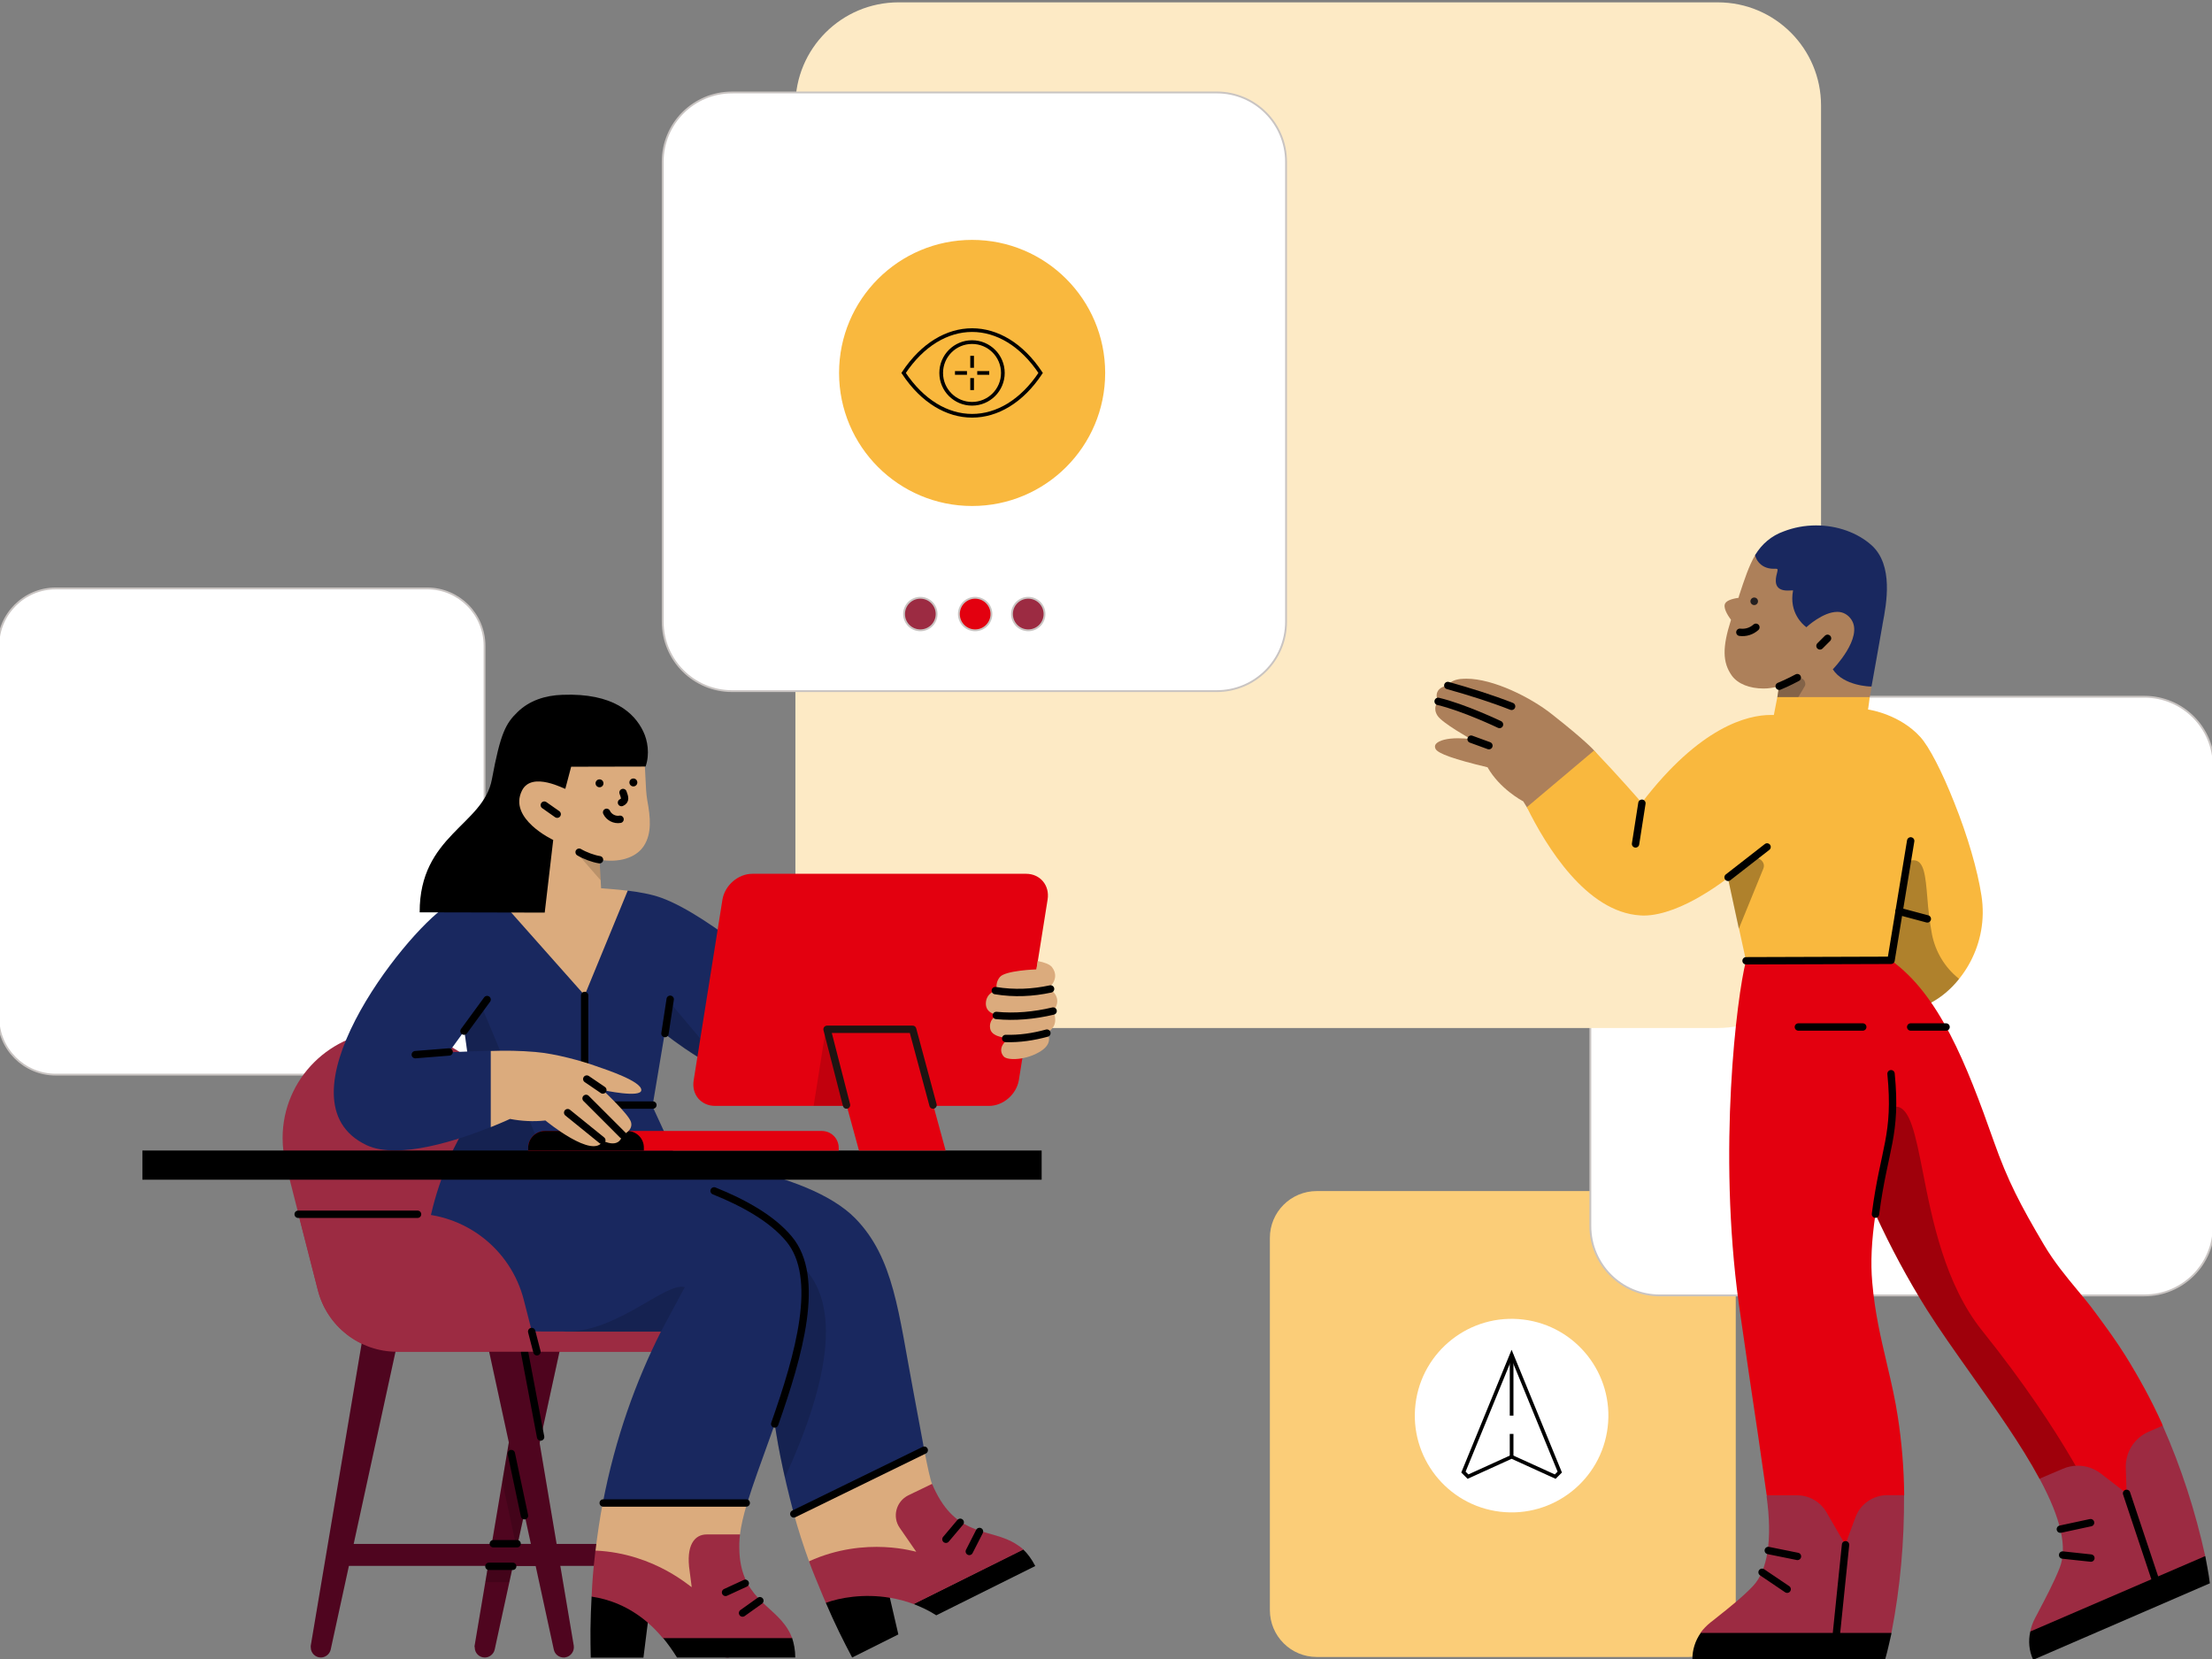 <?xml version="1.0" encoding="UTF-8"?>
<svg xmlns="http://www.w3.org/2000/svg" id="Layer_1" data-name="Layer 1" viewBox="0 0 1200 900" height="900" width="1200">
  <rect x="0" y="0" width="1200" height="900" fill="#808080" stroke="none"/>
  <defs>
    <style>
      .cls-1, .cls-2, .cls-3, .cls-4, .cls-5, .cls-6, .cls-7, .cls-8, .cls-9, .cls-10, .cls-11, .cls-12, .cls-13, .cls-14, .cls-15, .cls-16, .cls-17 {
        stroke-width: 0px;
      }

      .cls-1, .cls-2, .cls-3, .cls-17 {
        isolation: isolate;
      }

      .cls-1, .cls-7 {
        fill: #4f051f;
      }

      .cls-1, .cls-17 {
        opacity: .15;
      }

      .cls-18, .cls-19, .cls-20, .cls-21, .cls-22 {
        fill: none;
      }

      .cls-18, .cls-19, .cls-20, .cls-22, .cls-23 {
        stroke-linecap: round;
        stroke-width: 4px;
      }

      .cls-18, .cls-20, .cls-21, .cls-23 {
        stroke: #000;
      }

      .cls-2 {
        fill: #222120;
      }

      .cls-2, .cls-3 {
        opacity: .3;
      }

      .cls-19 {
        stroke: #1e1412;
      }

      .cls-19, .cls-20, .cls-22, .cls-23 {
        stroke-linejoin: round;
      }

      .cls-24, .cls-25, .cls-26 {
        stroke: #c9c4c2;
      }

      .cls-24, .cls-25, .cls-26, .cls-21 {
        stroke-miterlimit: 10;
      }

      .cls-24, .cls-16 {
        fill: #fff;
      }

      .cls-25, .cls-13 {
        fill: #e3000f;
      }

      .cls-26, .cls-8 {
        fill: #9c2b42;
      }

      .cls-21 {
        stroke-width: 2px;
      }

      .cls-22 {
        stroke: #3c3645;
      }

      .cls-5 {
        fill: #f9b83e;
      }

      .cls-6 {
        fill: #f9a278;
      }

      .cls-9 {
        fill: #19285f;
      }

      .cls-10 {
        fill: #231f20;
      }

      .cls-11 {
        fill: #ad805a;
      }

      .cls-12 {
        fill: #dbab7d;
      }

      .cls-14 {
        fill: #fbcd78;
      }

      .cls-15 {
        fill: #fdeac5;
      }
    </style>
  </defs>
  <path class="cls-14" d="M714.32,646.15h201.9c14.07,0,25.42,11.41,25.42,25.42v201.91c0,14.06-11.4,25.42-25.42,25.42h-201.9c-14.07,0-25.42-11.41-25.42-25.42v-201.85c-.05-14.07,11.36-25.48,25.42-25.48Z"></path>
  <g>
    <path class="cls-24" d="M900.39,377.98h262.89c20.82,0,37.63,16.82,37.63,37.63v249.51c0,20.82-16.82,37.63-37.63,37.63h-262.89c-20.82,0-37.63-16.82-37.63-37.63v-249.51c-.09-20.82,16.82-37.63,37.63-37.63Z"></path>
    <path class="cls-26" d="M1002.51,669.77c4.88,0,8.83-3.95,8.83-8.83s-3.95-8.83-8.83-8.83-8.83,3.95-8.83,8.83,3.95,8.83,8.83,8.83Z"></path>
    <path class="cls-26" d="M1061.06,669.77c4.88,0,8.83-3.95,8.83-8.83s-3.95-8.83-8.83-8.83-8.83,3.95-8.83,8.83,3.95,8.83,8.83,8.83Z"></path>
    <path class="cls-25" d="M1032.25,669.77c4.88,0,8.83-3.95,8.83-8.83s-3.95-8.83-8.83-8.83-8.83,3.95-8.83,8.83,3.95,8.83,8.83,8.83Z"></path>
  </g>
  <path class="cls-24" d="M30.27,319.21h201.41c17.25,0,31.18,14,31.18,31.18v201.41c0,17.25-13.99,31.18-31.18,31.18H30.27c-17.25,0-31.18-13.99-31.18-31.18v-201.41c0-17.19,14-31.18,31.18-31.18Z"></path>
  <path class="cls-15" d="M487.48,1.28h444.46c30.96,0,55.97,25.11,55.97,55.97v444.46c0,30.96-25.11,55.97-55.97,55.97h-444.46c-30.96,0-55.97-25.11-55.97-55.97V57.35c-.11-30.96,25.01-56.08,55.97-56.08Z"></path>
  <g>
    <path class="cls-8" d="M215.46,733.32h168.25l-2.84-11.3h-73.83l-28.2-110.17c-7.91-30.81-35.64-52.48-67.53-52.48s-58,25.97-58,58c0,4.84.61,9.69,1.77,14.37l17.36,68.15c5,19.66,22.74,33.42,43.02,33.42Z"></path>
    <path class="cls-7" d="M257.48,892.73l27.97-166.02h86.73l27.89,166.02c.46,3-1.54,5.85-4.53,6.38-.31.08-.54.08-.93.08-2.61,0-4.84-1.77-5.38-4.38l-36.42-168.1h-47.86l-36.57,168.1c-.54,2.54-2.84,4.38-5.38,4.38-3.07,0-5.46-2.46-5.46-5.46-.15-.39-.15-.69-.08-1Z"></path>
    <path class="cls-1" d="M285.45,726.71h19.51l-12.22,56.09-8.37-49.86,1.08-6.23Z"></path>
    <path class="cls-17" d="M280.3,839.95l-7.84-36.26,7.76-46.4,7.92,46.71-7.83,35.95Z"></path>
    <path class="cls-7" d="M275.15,837.58h107.24v11.9h-107.24v-11.9Z"></path>
    <path class="cls-8" d="M256.25,699.9l-10.67-41.57h70.52c28.42,0,53.24,19.28,60.31,46.79l7.22,28.2h-91.32c-13.23,0-30.98-13.76-36.05-33.42Z"></path>
    <path class="cls-22" d="M380.32,720.42h-73.44l-15.83-62.08"></path>
    <path class="cls-17" d="M265.31,846.41h13.6l-2.61,11.91h-12.98l2-11.91Z"></path>
    <path class="cls-7" d="M186.34,837.58h107.24v11.9h-107.24v-11.9Z"></path>
    <path class="cls-7" d="M168.59,892.73l27.96-166.02h86.74l27.97,166.02c.46,3-1.54,5.85-4.53,6.38-.31.08-.54.08-.93.08-2.61,0-4.84-1.77-5.38-4.38l-36.49-168.1h-47.94l-36.57,168.1c-.54,2.54-2.85,4.38-5.38,4.38-3.07,0-5.45-2.54-5.45-5.46-.08-.39,0-.69,0-1Z"></path>
    <path class="cls-18" d="M284.53,822.27l-7.14-33.72"></path>
    <path class="cls-18" d="M293.28,779.57l-8.69-45.87"></path>
    <path class="cls-18" d="M280.53,837.46h-12.91"></path>
    <path class="cls-18" d="M278.14,849.72h-12.91"></path>
    <path class="cls-12" d="M326.09,481.87l-.85-15.52c9.92,1.84,19.67-.69,24.05-7.46,4.38-6.76,3.61-15.37,1.84-24.81-.54-3.07-.77-7.38-.93-11.3-.38-8.76-.84-20.74-5.38-27.58-7.61-11.45-21.82-17.83-39.87-17.83-9.3,0-17.14,4.69-23.59,10.99-6.3,6.23-10.14,13.68-10.29,22.13-.38,17.83,5.69,69.68,5.76,72.14l-10.06.61,8.83,53.86,48.41,12.06,16.82-65.91c-4.92-.69-14.75-1.38-14.75-1.38Z"></path>
    <path class="cls-12" d="M325.16,845.8l-2.15-4.23c1.08-8.91,2.38-17.9,3.99-26.2l3.84-11.45,76.29,1.15-1.77,10.22c-2,6.61-3.38,12.53-3.92,17.14l-20.2,39.71-56.09-26.34Z"></path>
    <path class="cls-12" d="M430.64,813.91l68.61-35.42,2.15,8.22c1.77,9.06,3.3,16.21,4.3,18.51l-4.3,45.33h-55.16l-7.23-3.23c-3.15-8.69-6.07-17.67-8.37-26.2v-7.22h0Z"></path>
    <path class="cls-17" d="M311.64,461.28c5.92,3.23,13.6,5.07,13.6,5.07l.61,11.21-14.21-16.28Z"></path>
    <path class="cls-9" d="M269.15,644.97l5.22-24.36,87.43,4.77,5.22,2.76s70.45,5.69,97.03,32.88c20.9,21.44,23.36,51.09,31.42,93.65,2.15,11.45,4.23,22.89,5.99,32.19l-70.76,34.5c-12.29-46.41-13.44-69.61-13.36-99.57l-85.74.3c-40.64.08-70.98-37.41-62.46-77.13Z"></path>
    <path class="cls-17" d="M417.28,721.8l14.98-37.65c24.2,19.36,19.44,61.08-6.45,117.39-7.76-33.96-8.61-54.47-8.53-79.75Z"></path>
    <path class="cls-9" d="M233.74,659.26c5.38-23.51,14.06-38.34,14.06-38.34l48.56,3.15s100.64,11.21,131.52,47.94c25.2,29.89-10.07,102.57-22.51,143.36h-78.36c6.76-35.26,18.05-66.3,31.57-93.03h-63.92c-49.17,0-68.22-30.73-60.93-63.07Z"></path>
    <path class="cls-17" d="M371.49,698.29l-12.91,24.05s-71.99,0-51.01,0c27.73,0,53.86-27.13,63.92-24.05Z"></path>
    <path class="cls-9" d="M241.96,492.55c-.08-.46-.15-.77-.15-.77,6.68-5.15,17.67-8.53,25.05-8.53l50.32,56.7,23.35-56.77c5.91.69,12.91,1.92,18.36,3.92,26.97,9.76,71.52,49.86,71.52,49.86,30.66-7.68,72.75-18.36,72.75-18.36l11.45,49.01s-60.39,30.04-96.49,22.97c-27.58-5.38-57.55-29.81-57.55-29.81l-6.61,39.42,12.91,27.96h-123.23v-.08l13.75-26.97c-1.23-11.45-3.38-27.35-5.69-43.4"></path>
    <path class="cls-4" d="M561.63,849.56l-53.71,26.74c-3.99-2.61-8.21-4.53-12.37-6.15l59.47-29.65c2.45,2.31,4.61,5.22,6.61,9.06Z"></path>
    <path class="cls-8" d="M496.22,840.62l-8.1-11.73c-4.23-5.99-2-14.36,4.61-17.67l12.91-6.23.08.15c.69,1.62,1.31,3.07,2.07,4.46,12.37,24.43,30.12,19.52,43.41,28.04,1.31.84,2.76,1.77,3.99,3l-59.47,29.57c-4.37-1.61-8.75-2.76-12.98-3.45l-.3.84-33.34,2.92-1.08-1c-.99-2.15-1.84-4.37-2.76-6.53-2.22-5.38-4.46-10.67-6.38-15.98,30.96-14.05,58.54-4.84,58.16-5.22l-.81-1.18Z"></path>
    <path class="cls-4" d="M431.42,899.19h-64.15c-2.46-3.93-5.07-7.61-7.68-10.76h70.07c.99,2.99,1.77,6.61,1.77,10.76Z"></path>
    <path class="cls-8" d="M320.94,866.15c.15-2.38.3-4.61.38-6.92.39-6.14,1-12.13,1.69-18.05,32.96,1.47,52.86,21.13,52.23,19.72l-1.09-8.43c-2.2-14.28,2.72-20.04,9.17-20.04h18.13c-.08.77-.15,1.46-.23,2.15-.16,1.77-.16,3.3-.16,4.84.16,27.42,18.21,30.88,26.35,44.48.93,1.46,1.69,3.07,2.31,4.76h-70.14c-2.69-3.23-5.38-5.99-8.15-8.37l-.54.31-28.42-10.83-1.53-3.61Z"></path>
    <path class="cls-4" d="M320.94,866.15c9.29,1.38,20.05,5.15,30.5,14.14l-2.38,18.98h-28.58c-.15-5.22-.15-10.29-.15-15.37.08-6.07.3-11.99.61-17.75Z"></path>
    <path class="cls-20" d="M387.39,646.05c16.67,6.68,31.57,15.21,40.56,25.96,17.67,20.98,5.46,63.16-7.68,100.49"></path>
    <path class="cls-17" d="M258.02,538.26l37.64,89.81h-52l13.75-26.97c-1.69-15.13-4.84-37.88-7.91-58.77l8.53-4.08Z"></path>
    <path class="cls-17" d="M363.58,544.02l32.96,39.18c-19.21-8.53-35.96-22.43-35.96-22.43l3-16.75Z"></path>
    <path class="cls-6" d="M502.71,518.75s40.41-13.13,50.33-13.13c10.75,0-3.07,13.75-3.07,13.75,4.68.46,9.29,1.23,13.75,2.31,6.15,1.53-6.92,41.33-6.92,41.33,0,0-34.73,11.45-42.41,4.53l-11.68-48.79Z"></path>
    <path class="cls-20" d="M317.17,540.03v45.95"></path>
    <path class="cls-20" d="M354.2,599.49h-96.03"></path>
    <path class="cls-9" d="M261.55,545.1l.24.54-18.29,25.2c9.3-.39,16.75-.61,22.9-.84v41.33c-16.82,6.84-50.17,18.13-67.53,9.91-50.4-23.89,19.9-114.08,42.95-129.45l.69,1.84"></path>
    <path class="cls-20" d="M363.58,542.1l-2.84,18.59"></path>
    <path class="cls-20" d="M251.72,559.39l12.53-17.13"></path>
    <path class="cls-20" d="M243.65,570.68l-18.36,1.46"></path>
    <path class="cls-4" d="M487.34,886.67l-25.04,12.53c-2.46-4.62-4.77-9.15-6.99-13.68-2.61-5.38-5.07-10.75-7.3-15.98,7.38-2.76,20.44-5.15,34.73-2.76l4.61,19.9Z"></path>
    <path class="cls-20" d="M404.31,858.93l-10.7,4.93"></path>
    <path class="cls-20" d="M412.23,868.37l-9.4,6.7"></path>
    <path class="cls-20" d="M520.92,825.84l-7.76,9.2"></path>
    <path class="cls-20" d="M531.37,830.81l-5.53,10.84"></path>
    <path class="cls-20" d="M404.83,815.37h-77.58"></path>
    <path class="cls-20" d="M501.4,786.72l-70.76,34.57"></path>
    <path class="cls-20" d="M314.18,462.32c3.07,1.84,7.68,3.54,11.06,4.08"></path>
    <path class="cls-20" d="M302.27,441.69l-6.99-4.91"></path>
    <path class="cls-20" d="M329.08,440.69c1.23,2.69,4.38,4.3,7.3,3.77"></path>
    <path class="cls-20" d="M337.15,435.39c2.46-1.08,1.77-2.92.84-5.46"></path>
    <path class="cls-4" d="M323.74,426.49c-.85-.83-.87-2.19-.05-3.04.82-.85,2.18-.87,3.04-.05.85.82.88,2.18.05,3.04-.82.85-2.19.87-3.04.05Z"></path>
    <path class="cls-4" d="M343.6,426.63c-1.19,0-2.15-.97-2.15-2.15s.96-2.16,2.15-2.16,2.15.96,2.15,2.16-.96,2.15-2.15,2.15Z"></path>
    <path class="cls-4" d="M227.67,494.93c-.15-41.79,34.57-47.24,39.18-72.14,4.68-25.35,7.61-30.35,13.9-36.49,6.45-6.3,15.06-9.06,24.36-9.37,27.66-1.08,39.03,9.91,43.79,19.74,2.46,5,3.69,12.45,1.32,19.18l-40.37.09-3.16,11.97c.19.57-18.02-9.8-23.47.87-7.83,15.37,16.9,26.89,16.9,26.89l-4.61,39.41-67.83-.15Z"></path>
    <path class="cls-4" d="M77.25,624.15h487.84v15.83H77.25v-15.83Z"></path>
    <path class="cls-13" d="M388.01,599.95h148.51c7.76,0,14.9-6.29,16.21-13.98l15.59-97.96c1.23-7.76-4.07-13.98-11.68-13.98h-148.51c-7.76,0-14.9,6.29-16.21,13.98l-15.59,97.96c-1.31,7.76,3.92,13.98,11.68,13.98Z"></path>
    <path class="cls-17" d="M441.4,599.87h46.87l6.84-42.17h-47.02l-6.68,42.17Z"></path>
    <path class="cls-13" d="M465.98,624.15h47.02l-17.89-65.53h-47.05l17.92,65.53Z"></path>
    <path class="cls-19" d="M506.17,599.49l-11.06-41.1h-46.43l10.55,41.1"></path>
    <path class="cls-13" d="M445.86,613.55h-150.2c-5.06,0-9.14,4.08-9.14,9.15v1.53h168.48v-1.53c0-5.07-4.07-9.15-9.14-9.15Z"></path>
    <path class="cls-4" d="M340.22,613.55h-44.56c-5.06,0-9.14,4.08-9.14,9.15v1.53h62.77v-1.53c.08-5.07-3.99-9.15-9.06-9.15Z"></path>
    <path class="cls-12" d="M562.94,521.36c3.61.69,6.45,1.69,7.76,3.3,4.76,6.3-1.84,11.37-1.84,11.37,0,0,8.69,4.76,2.46,12.6,0,0,4.15,7.52-3.38,11.6,0,0,4.22,5.22-3.39,10.06-7.6,4.84-17.82,5.15-19.97,2.92-2.45-2.69-1.84-6.53,2.3-9.46,1.16-.99-8.52-.37-9.67-5.52-1.15-5.23,3.99-7.92,3.58-7.36.41-.56-6.2-.79-5.97-6.7.24-5.92,6.15-7.14,6.11-6.69.37.4-1.73-3.3,1.42-7.37,2.84-3.69,19.9-4.23,19.9-4.23l.59-3.99.1-.55Z"></path>
    <path class="cls-18" d="M567.94,560.46c-7.3,2-14.9,3.15-22.36,2.9"></path>
    <path class="cls-18" d="M571.31,548.48c-10.29,2.46-20.9,3.39-30.82,2.4"></path>
    <path class="cls-20" d="M569.93,536.5c-9.68,2.07-19.59,2.61-29.98.9"></path>
    <path class="cls-12" d="M290.36,570.68c11.14.92,25.58,5,32.8,7.61,6.53,2.22,24.82,8.37,24.74,13.06.08,4.53-20.9,0-20.9,0,0,0,13.98,12.98,15.29,17.29,1.46,4.76-4.68,7.14-4.68,7.14-1.77,7.83-10.53,3.07-10.53,3.07-4.99,10.67-31.19-10.99-31.19-10.99-6.45.69-12.83.38-19.21-.85,0,0-4.07,1.92-10.45,4.46v-41.33c8.06-.3,16.06-.15,24.12.54Z"></path>
    <path class="cls-20" d="M326.49,618.61l-18.53-15"></path>
    <path class="cls-20" d="M337.84,615.78l-19.9-19.9"></path>
    <path class="cls-20" d="M327.04,591.32l-8.72-5.94"></path>
    <path class="cls-8" d="M172.43,699.9l-10.68-41.57h62.08c28.42,0,53.24,19.28,60.31,46.79l7.22,28.2h-75.98c-20.21,0-37.95-13.76-42.95-33.42Z"></path>
    <path class="cls-20" d="M161.75,658.73h64.77"></path>
    <path class="cls-20" d="M288.44,722.34l2.85,10.99"></path>
  </g>
  <g>
    <path class="cls-11" d="M1011.94,379.26l1.89-.74.49-.34c.42-1.88.74-3.61.9-5.74,1.23-11.89-.41-25.67.58-31.57l.5-3.45c2.13-11.15,2.21-26.82-9.85-37.72-7.63-6.81-9.18-3.12-20.58-3.12-5.99,0-4.43-.66-10.01,1.56-7.38,2.79-20.18-2.95-23.7,3.04-3.36,5.65-5.82,13.2-8.61,21.65l-.41,1.48c-4.51.66-7.05,1.88-7.47,3.61-.74,2.87,2.79,7.46,3.37,8.28v.17c-4.76,14.84-4.6,23.04.49,30.18,3.21,4.43,9.6,6.97,17.23,6.97,2.7,0,5.41-.42,8.03-1.15.08,0,.25.08.25.17l-.82,5.65s.17.25.17.34v.66c0,.08.08.08.16.08l45.52.08,1.89-.08Z"></path>
    <path class="cls-2" d="M979.13,372.12c.42-.66.25-1.47,0-2.29-.66-2.21-3.85-2.29-4.1-2.21l-9.75,4.68h-.17l-.9,5.9.42.74,10.25.41,4.26-7.22Z"></path>
    <path class="cls-11" d="M869.24,413.04l-4.43-5.9s-4.18-4.92-22.39-19.27c-11.81-9.51-32.31-19.68-46.91-19.68-1.06,0-2.21.08-3.28.16-3.28.42-5.49,1.48-6.81,3.53-2.62.41-4.67,1.55-5.49,3.2-.82,1.47-.74,3.45.25,5.41-.5.58-3.04,3.53-.33,7.79,2.62,4.02,18.04,12.63,18.2,12.71-2.37-.33-4.76-.49-7.13-.49-5.83,0-10.26,1.14-11.9,3.03-.66.74-.74,1.81-.25,2.71,1.23,2.54,10.01,5.66,28.21,10,6.56,11.57,18.46,18.04,19.35,18.46l1.98,3.2,7.3,9.51,33.62-34.37Z"></path>
    <path class="cls-9" d="M1015.3,372.37s5.08-28.21,5.91-33.22l.08-.57c2.13-11.16,6.07-31.91-5.99-42.81-7.63-6.81-18.61-10.74-30.09-10.74-6.16,0-12.14,1.14-17.64,3.28-6.48,2.29-11.9,6.89-15.38,12.77-.19.48,1.76,7.48,10.04,7.48,1.06,0,2.13-.17,2.07.47.39.59-2.07,5.68-.27,8.88.98,1.65,2.87,2.46,5.74,2.46,1.56,0,3.12-.16,2.96-.05-2.3,12.03,5.4,18.59,6.96,19.73l.25.25.16-.17c.09-.08,8.86-8.19,16.57-8.19h.24c2.96,0,5.66,1.55,7.39,4.1,6.8,9.84-10.01,27.06-10.01,27.06,5.83,9.11,20.51,9.34,20.59,9.34l.41-.08Z"></path>
    <path class="cls-5" d="M1047.28,544.1c16.9-8.86,31.83-31.74,27.64-58.31-2.13-13.86-7.46-32.23-14.76-50.44-6.64-16.81-13.69-30.43-18.45-35.6-10.82-11.89-26.49-14.6-28.3-14.84.25-1.15.9-6.73.9-6.73h-50.11l-1.89,9.68h-1.64c-12.54,0-38.38,6.24-70.04,47.65-1.31-1.56-12.54-14.43-25.75-28.29l-.08-.08-36.49,30.75c10.42,21.16,32.31,57,61.59,58.72.58,0,1.15.08,1.72.08,10.58,0,22.56-5.57,30.67-10.33,5.25-3.04,10.25-6.4,15.09-10.09l9.84,44.94.33.81h79.13c.74.5,10.99,7.87,20.43,21.98l.16.09Z"></path>
    <path class="cls-3" d="M1047.28,544.1c6.07-3.12,11.32-7.71,15.5-13.04l-.25-.25c-7.46-5.99-12.54-14.44-14.43-23.86-1.23-6.64-2.06-13.38-2.54-20.1-.98-11.73-1.73-20.17-7.47-20.17l-3.28.16-8.94,54.13-.25.16c8.28,6.4,15.5,14.19,21.24,22.88l.08.09h.33Z"></path>
    <path class="cls-13" d="M1033.01,811.12v-.66c-.16-14.02-1.31-27.96-3.45-41.83-1.39-9.19-3.36-17.87-5.82-28.29l-.33-1.48c-3.12-13.21-6.32-26.9-7.71-43.06-.98-10.98-.42-22.47,1.72-37.15,8.2,17.87,17.56,35.26,27.96,51.91,6.73,10.66,15.01,22.3,23.78,34.69,13.53,19.11,27.4,38.63,37.24,56.92l.58.33,57.57,30.51,8.7-59.62-.33-.98c-5.75-12.8-12.47-25.01-19.85-36.91-4.92-7.87-10.17-15.08-16.56-23.69-2.87-3.94-6.07-7.79-9.43-11.82-6.24-7.54-12.71-15.33-18.29-24.77-12.71-21.48-19.6-34.69-27.06-55.77-15.09-42.81-29.69-79.71-55.85-98.49h-48.39l-30.26.25-.09.24c-4.92,19.11-15.33,102.1-3.85,185.83,1.15,8.04,3.29,23.05,5.66,39.12,2.95,19.35,6.56,44.12,9.43,64.46l.08.33,41.99,48.88,32.55-48.96Z"></path>
    <path class="cls-3" d="M1138.23,818.67c-.16-.42-16.81-39.28-62.98-96.86-20.1-25.09-27.07-60.11-32.07-85.78-4.1-20.75-7.05-35.68-14.76-35.68h-1.56c-1.15,19.35-9.35,57.65-9.35,57.65l-.08.66c8.2,18.04,17.39,35.1,27.96,51.91,6.73,10.66,15.01,22.38,23.78,34.77,13.53,19.11,27.4,38.55,37.24,56.84l.41.33,31.66,16.64-.25-.49Z"></path>
    <path class="cls-8" d="M1196.13,844.83l.16-.58v-.24c-5.33-24.2-12.96-47.81-22.96-70.45l-.08-.16-7.55,3.28c-7.79,3.37-12.71,11.07-12.47,19.52l.42,12.96c0,.41-.42.58-.74.41l-13.2-10.17c-3.61-2.79-8.04-4.27-12.55-4.27-2.79,0-5.57.58-8.2,1.73l-12.54,5.33.16.25c11.57,21.57,15.09,37.23,10.74,48.22-2.95,7.54-8.03,17.14-11.4,23.53-.74,1.39-1.39,2.62-1.89,3.61-1.23,2.29-2.13,4.76-2.62,7.3l.33.5,94.15-40.51c.08,0,.17-.17.25-.25Z"></path>
    <path class="cls-8" d="M1021.86,888.29l4.1-2.37c.08-.08.17-.17.17-.25,4.76-24.52,6.97-49.45,6.8-74.39v-.16h-9.11c-7.71,0-14.68,4.84-17.3,12.14l-5.17,14.02c-.08.33-.49.33-.66.09l-9.84-16.98c-3.28-5.66-9.34-9.19-15.91-9.19h-16.08c-.33,0-.49.25-.49.58,3.2,23.21.66,40.1-7.38,48.63-5.33,5.66-13.21,11.98-19.03,16.57-1.48,1.23-2.87,2.29-3.94,3.11-2.05,1.65-3.93,3.53-5.49,5.66v.09l.9,1.14,96.85,1.56h.08l1.15-.25h.33Z"></path>
    <path class="cls-20" d="M1017.43,658.67c4.68-35.84,11.73-42.56,8.45-76.18"></path>
    <path class="cls-20" d="M1055.73,557.14h-19.19"></path>
    <path class="cls-20" d="M1010.54,557.14h-34.93"></path>
    <path class="cls-20" d="M965.19,372.29c4.68-1.89,9.84-4.68,9.84-4.68"></path>
    <path class="cls-20" d="M991.43,346.29l-4.1,4.1"></path>
    <path class="cls-20" d="M952.57,340.3c-2.38,2.13-5.5,3.12-8.7,2.71"></path>
    <path class="cls-10" d="M951.66,328.25c-1.13,0-2.06-.92-2.06-2.05s.92-2.05,2.06-2.05,2.05.92,2.05,2.05-.92,2.05-2.05,2.05Z"></path>
    <path class="cls-20" d="M1036.54,456.18l-10.66,64.79-78.65.25"></path>
    <path class="cls-20" d="M1045.56,498.5l-15.33-4.1"></path>
    <path class="cls-20" d="M937.47,475.95l21.16-16.48"></path>
    <path class="cls-20" d="M890.73,435.76l-3.45,22.06"></path>
    <path class="cls-20" d="M1117.73,829.57l16.4-3.53"></path>
    <path class="cls-20" d="M1118.96,843.6l15.34,1.65"></path>
    <path class="cls-20" d="M959.29,841.14l15.83,3.2"></path>
    <path class="cls-20" d="M955.92,852.95l13.61,9.19"></path>
    <path class="cls-20" d="M785.42,371.88c11.65,3.28,23.3,6.88,34.62,11.31"></path>
    <path class="cls-20" d="M780.18,380.49c13.94,3.28,33.3,12.54,33.3,12.54"></path>
    <path class="cls-20" d="M798.05,400.99l9.68,3.53"></path>
    <path class="cls-3" d="M956.58,471.27c.58-1.31.42-2.7-.41-3.85-.82-1.15-2.13-1.89-3.53-1.89-.9,0-1.81.33-2.54.9l-12.71,9.84,5.9,27.56,13.29-32.56Z"></path>
    <path class="cls-4" d="M1198.84,858.94c-.49-4.6-2.21-13.13-2.45-14.6,0-.09-.17-.17-.25-.09l-94.72,40.84v.08c-1.15,5.09-.66,10.34,1.48,15.09l.08.17,95.87-41.5Z"></path>
    <path class="cls-4" d="M1022.68,900.27c1.31-4.35,3.12-12.96,3.45-14.27,0-.08-.09-.16-.17-.16h-103.33c-2.95,4.18-4.59,9.27-4.51,14.35v.16l104.56-.08Z"></path>
    <path class="cls-23" d="M1153.65,810.14l15.33,45.93"></path>
    <path class="cls-20" d="M1001.2,838.02l-4.92,47.89"></path>
    <g>
      <path class="cls-16" d="M813.74,820.09c28.77,3.47,54.95-17.06,58.42-45.83,3.48-28.78-17.06-54.95-45.83-58.42-28.77-3.47-54.95,17.05-58.42,45.83-3.47,28.77,17.06,54.95,45.83,58.42Z"></path>
      <g>
        <path class="cls-21" d="M820.04,734.87l-26.13,63.72,2.47,2.47,23.66-10.76,23.66,10.76,2.47-2.47-26.13-63.72Z"></path>
        <line class="cls-21" x1="820.04" y1="734.87" x2="820.04" y2="767.97"></line>
        <line class="cls-21" x1="820.04" y1="777.89" x2="820.04" y2="790.31"></line>
      </g>
    </g>
  </g>
  <g>
    <path class="cls-24" d="M397.16,50.16h262.89c20.82,0,37.63,16.82,37.63,37.63v249.51c0,20.82-16.82,37.63-37.63,37.63h-262.89c-20.82,0-37.63-16.82-37.63-37.63V87.8c-.09-20.82,16.82-37.63,37.63-37.63Z"></path>
    <path class="cls-26" d="M499.28,341.95c4.88,0,8.83-3.95,8.83-8.83s-3.95-8.83-8.83-8.83-8.83,3.95-8.83,8.83,3.95,8.83,8.83,8.83Z"></path>
    <path class="cls-26" d="M557.82,341.95c4.88,0,8.83-3.95,8.83-8.83s-3.95-8.83-8.83-8.83-8.83,3.95-8.83,8.83,3.95,8.83,8.83,8.83Z"></path>
    <path class="cls-25" d="M529.02,341.95c4.88,0,8.83-3.95,8.83-8.83s-3.95-8.83-8.83-8.83-8.83,3.95-8.83,8.83,3.95,8.83,8.83,8.83Z"></path>
  </g>
  <g>
    <path class="cls-5" d="M527.37,274.5c39.87,0,72.18-32.32,72.18-72.18s-32.32-72.18-72.18-72.18-72.18,32.32-72.18,72.18,32.32,72.18,72.18,72.18Z"></path>
    <g>
      <path class="cls-21" d="M564.54,202.32c-20.55-30.98-53.8-30.98-74.34,0,20.55,30.98,53.8,30.98,74.34,0Z"></path>
      <circle class="cls-21" cx="527.32" cy="202.32" r="16.73"></circle>
      <g>
        <line class="cls-21" x1="527.37" y1="205.11" x2="527.37" y2="211.61"></line>
        <line class="cls-21" x1="536.66" y1="202.32" x2="530.15" y2="202.32"></line>
        <line class="cls-21" x1="524.58" y1="202.32" x2="518.07" y2="202.32"></line>
      </g>
      <line class="cls-21" x1="527.37" y1="193.03" x2="527.37" y2="199.53"></line>
    </g>
  </g>
</svg>
